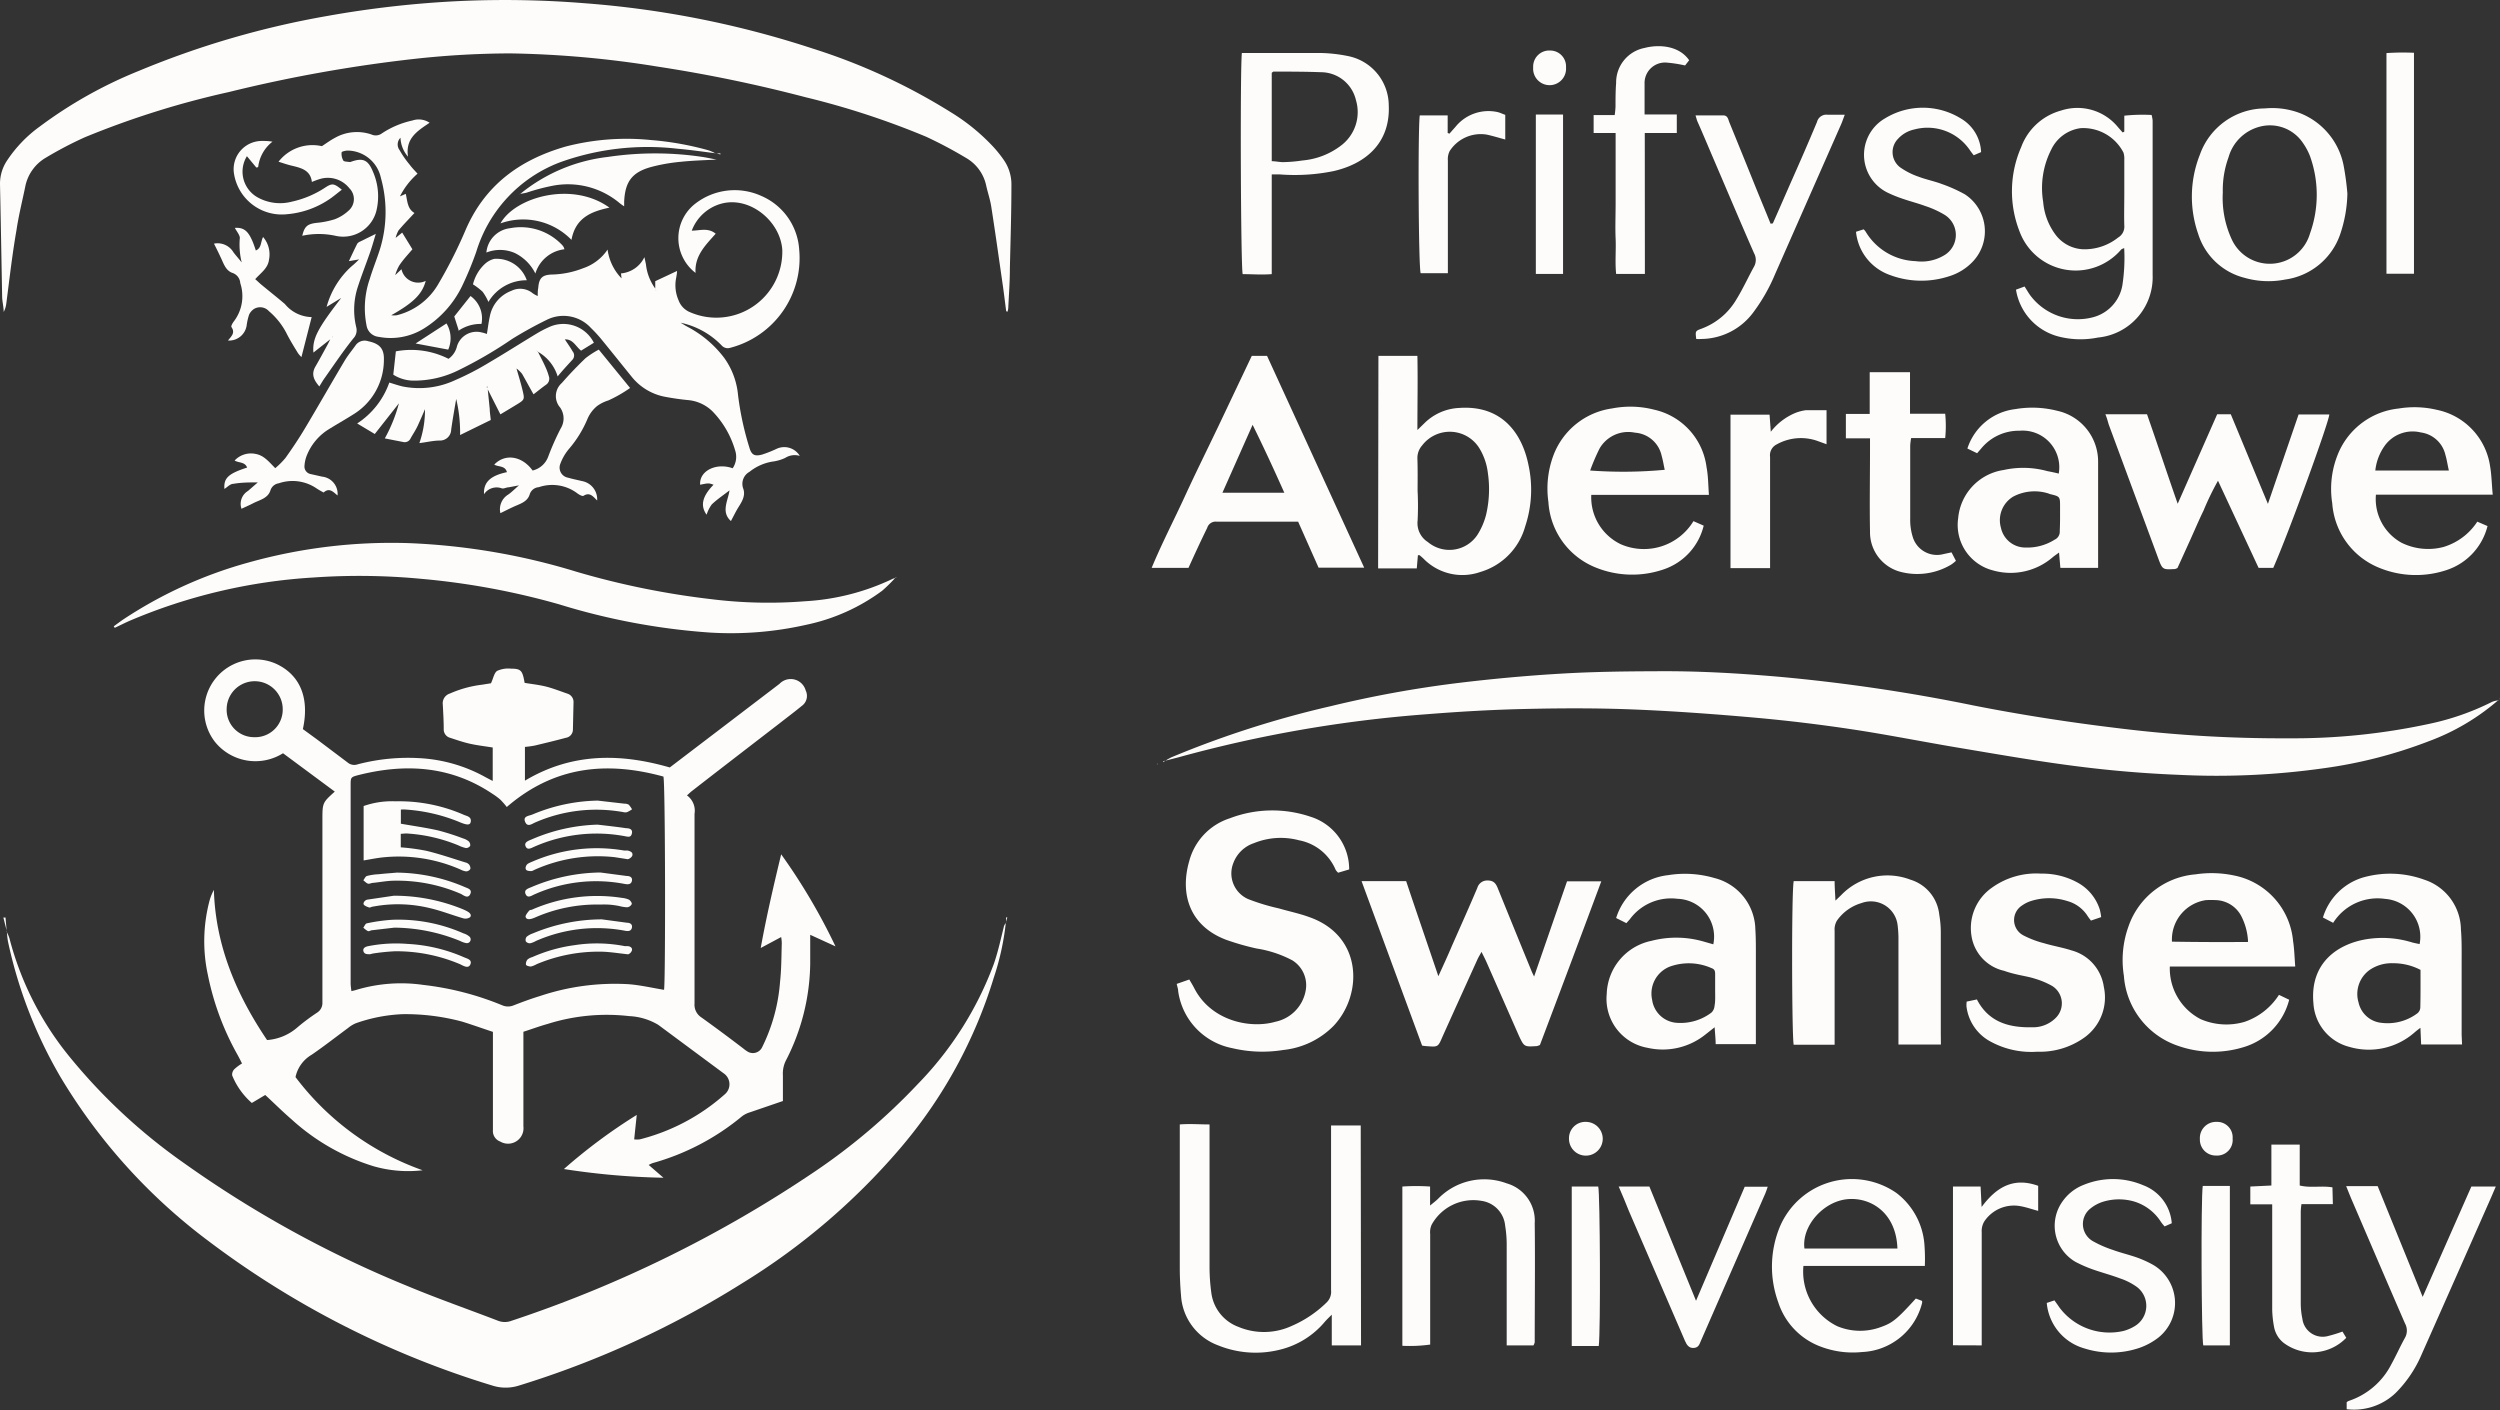 <svg xmlns="http://www.w3.org/2000/svg" viewBox="0 0 244.41 137.85"><rect x="0" y="0" width="244.41" height="137.85" fill="#333333" stroke="none"/><defs><style>.cls-1{fill:#fefcfb;}</style></defs><g id="Layer_2" data-name="Layer 2"><g id="Layer_1-2" data-name="Layer 1"><path class="cls-1" d="M63.42,113.89l1.44,1.25a71.27,71.27,0,0,1-9.73-.85A53.62,53.62,0,0,1,62.25,109L62,111.39a2.41,2.41,0,0,0,.55,0A19.82,19.82,0,0,0,70.84,107a1.29,1.29,0,0,0-.11-2.08l-6.38-4.73a6.06,6.06,0,0,0-2.83-.85,19.22,19.22,0,0,0-8,.77c-.76.21-1.51.49-2.35.76v9.25a1.51,1.51,0,0,1-2.27,1.48,1.09,1.09,0,0,1-.71-1.11c0-.79,0-1.59,0-2.38v-7.23c-1-.33-2-.69-3-1a21.35,21.35,0,0,0-5.84-.73,15.57,15.57,0,0,0-4.57.89,3.09,3.09,0,0,0-.75.46c-1.18.87-2.34,1.78-3.55,2.61a3.33,3.33,0,0,0-1.59,2.19,26.72,26.72,0,0,0,12.43,9.11,12.25,12.25,0,0,1-4.82-.4,21.12,21.12,0,0,1-8-4.58c-.87-.75-1.68-1.56-2.57-2.38l-1.31.78a7.12,7.12,0,0,1-1.92-2.69.75.75,0,0,1,.19-.59,4.28,4.28,0,0,1,.77-.58c-.15-.3-.29-.58-.44-.85a26.62,26.62,0,0,1-2.9-7.82A15.49,15.49,0,0,1,20.5,88a5,5,0,0,1,.41-1c.16,5.48,2.22,10.26,5.2,14.68a5.07,5.07,0,0,0,3-1.27A20.59,20.59,0,0,1,31,99a1.11,1.11,0,0,0,.52-1c0-.82,0-1.65,0-2.47V80.21c0-1.73,0-1.73,1.21-2.82l-5.06-3.75A5.08,5.08,0,0,1,21,72.51a5,5,0,0,1,6.07-7.58c2.29,1.1,3.2,3.33,2.54,6.35l1.37,1,3,2.26a1,1,0,0,0,1,.18A19.45,19.45,0,0,1,41,74.12,14.9,14.9,0,0,1,47.5,76l.67.35c0-1.16,0-2.19,0-3.27-.79-.13-1.52-.21-2.23-.37s-1.29-.37-1.94-.58a.85.85,0,0,1-.62-.86c0-.79-.05-1.58-.09-2.38a1,1,0,0,1,.7-1.09,11,11,0,0,1,3.13-.86L48,66.8c.23-.48.3-1,.6-1.21a2.61,2.61,0,0,1,1.35-.22c1,0,1.13.19,1.34,1.39.65.11,1.32.18,2,.34s1.45.46,2.17.71a.85.85,0,0,1,.61.87l-.06,2.65a.81.81,0,0,1-.69.8c-1,.27-2,.51-3,.75a8.58,8.58,0,0,1-1,.14v3.3c4.55-2.72,9.28-2.7,14.16-1.29l5.25-4,5.47-4.17a1.52,1.52,0,0,1,2.57.65,1.2,1.2,0,0,1-.38,1.5c-.73.6-1.48,1.16-2.22,1.74-2.84,2.19-5.69,4.38-8.52,6.58-.16.12-.3.27-.49.43a1.85,1.85,0,0,1,.74,1.8c0,6.18,0,12.36,0,18.54a1.48,1.48,0,0,0,.69,1.38c1.39,1,2.74,2,4.11,3.05a3,3,0,0,0,.36.26,1,1,0,0,0,1.45-.41A17.29,17.29,0,0,0,76.26,96c.14-1.26.13-2.53.17-3.79a4.12,4.12,0,0,0-.06-.6l-2,1.07c.56-3.08,1.24-6,2-9.16a58.76,58.76,0,0,1,5.31,9l-2.47-1.13c0,1,0,1.93,0,2.83a21.19,21.19,0,0,1-2.31,9.33,2.87,2.87,0,0,0-.36,1.59c0,.79,0,1.59,0,2.5l-3.21,1.1a2.52,2.52,0,0,0-.77.38,23.55,23.55,0,0,1-8.76,4.59A3.14,3.14,0,0,0,63.42,113.89Zm-13.88-35a7.83,7.83,0,0,0-.61-.7,6.31,6.31,0,0,0-.78-.58c-4.06-2.73-8.48-3-13.09-1.84-.77.2-.78.22-.78,1V96.2a6.54,6.54,0,0,0,.08.7c.21-.06.35-.08.49-.13a15.24,15.24,0,0,1,6.54-.48,28.7,28.7,0,0,1,7.73,2,1.42,1.42,0,0,0,1.09,0c.85-.33,1.71-.65,2.57-.91a23.06,23.06,0,0,1,8.68-1.16c1.16.09,2.3.36,3.46.55.15-.79.13-20.13-.06-20.85C59.35,74.41,54.21,74.87,49.54,78.9ZM24.83,72.07a2.69,2.69,0,0,0,2.81-2.67,2.74,2.74,0,1,0-5.48-.12A2.68,2.68,0,0,0,24.83,72.07Z"/><path class="cls-1" d="M.66,91.11a4,4,0,0,1,.26.61,30.37,30.37,0,0,0,6,11.74,55.51,55.51,0,0,0,11.1,10.27,107.88,107.88,0,0,0,21.82,12c2.92,1.22,5.91,2.26,8.87,3.4a1.82,1.82,0,0,0,1.28,0A120.8,120.8,0,0,0,79.8,114.44,59.68,59.68,0,0,0,89.71,106a33.49,33.49,0,0,0,7.45-11.76c.42-1.21.69-2.48,1-3.72a1.17,1.17,0,0,1,.17-.28l0,0a25.49,25.49,0,0,1-1.17,5.33A46.6,46.6,0,0,1,88,112.27a65.1,65.1,0,0,1-15.43,13.18,91.79,91.79,0,0,1-21.81,10,4.28,4.28,0,0,1-2.65,0,88.88,88.88,0,0,1-27.74-14.13,55.7,55.7,0,0,1-14.44-16A44.63,44.63,0,0,1,.77,92a8.27,8.27,0,0,1-.09-.87Z"/><path class="cls-1" d="M98.37,30.43c-.12-.89-.22-1.78-.35-2.66-.36-2.5-.71-5-1.1-7.5-.1-.69-.33-1.37-.49-2.05a4.1,4.1,0,0,0-2-2.79,42.41,42.41,0,0,0-3.88-2.06A78.5,78.5,0,0,0,78.77,9.51a140.46,140.46,0,0,0-14.49-3A98.93,98.93,0,0,0,49.9,5.22a87.37,87.37,0,0,0-9.15.51A140.76,140.76,0,0,0,22.37,9a85.75,85.75,0,0,0-14.1,4.43,37.44,37.44,0,0,0-3.81,2,4.21,4.21,0,0,0-2,2.86c-.29,1.4-.64,2.8-.85,4.22C1.2,24.85.93,27.25.62,29.64a2.42,2.42,0,0,1-.26.86c0-.5-.14-1-.15-1.49C.14,25.33.08,21.66,0,18a4.08,4.08,0,0,1,.7-2.32,12.84,12.84,0,0,1,3.16-3.29A43.15,43.15,0,0,1,13.6,6.92,86.63,86.63,0,0,1,32,1.56,100.24,100.24,0,0,1,45,.1,96.75,96.75,0,0,1,57.2.32,94.13,94.13,0,0,1,79.43,4.74,59,59,0,0,1,93,11a19.66,19.66,0,0,1,4.15,3.4,12,12,0,0,1,1,1.26,4.21,4.21,0,0,1,.73,2.49c0,2.7-.09,5.41-.15,8.11,0,1.29-.1,2.59-.16,3.88a1.94,1.94,0,0,1-.07.33Z"/><path class="cls-1" d="M113.72,74.51a7.14,7.14,0,0,1,.79-.47,96.78,96.78,0,0,1,15.58-5,109.41,109.41,0,0,1,12.3-2.25c3.44-.42,6.9-.74,10.36-.94s6.7-.22,10.05-.23c3.7,0,7.4.22,11.09.54a171.61,171.61,0,0,1,19,2.8c4.66.92,9.36,1.65,14.09,2.22a129.61,129.61,0,0,0,16.71,1,63.06,63.06,0,0,0,13.83-1.42,25.24,25.24,0,0,0,6.13-2.15,2.64,2.64,0,0,1,.57-.14l0,0a22,22,0,0,1-6.78,4,45.64,45.64,0,0,1-10.29,2.64,74.55,74.55,0,0,1-14.16.64c-3.25-.13-6.51-.4-9.74-.81-3.85-.48-7.67-1.15-11.49-1.79-3.62-.6-7.22-1.33-10.84-1.87q-4.67-.7-9.36-1.12c-3.95-.35-7.91-.64-11.87-.8-3.49-.14-7-.13-10.5-.05-3.25.07-6.51.26-9.76.52a126.4,126.4,0,0,0-24.26,4.22l-1.45.37Z"/><path class="cls-1" d="M64.06,28.23v-.74l2.13-1c0,.26-.07.57-.12.87a3.66,3.66,0,0,0,.27,2,2,2,0,0,0,1.14,1.17,6.45,6.45,0,0,0,9-6.11c-.2-2.86-3.28-5.32-6.06-4.48a4.3,4.3,0,0,0-2.79,2.61c.78,0,1.59-.32,2.34.3C69,23.94,67.89,25,68,26.68a4.27,4.27,0,0,1,0-6.79,6.29,6.29,0,0,1,6.44-.73,6.13,6.13,0,0,1,3.69,5.21A9.06,9.06,0,0,1,71.4,34a.8.8,0,0,1-.86-.24,7.84,7.84,0,0,0-4-2.21c.24.14.48.3.73.43A10.73,10.73,0,0,1,70.81,35a7.36,7.36,0,0,1,1.34,3.59,29.09,29.09,0,0,0,1.11,5.16c.21.72.5.89,1.25.69a11.81,11.81,0,0,0,1.39-.55,1.77,1.77,0,0,1,2.29.68,1.72,1.72,0,0,0-1.43.2,4.15,4.15,0,0,1-1.26.36,4.83,4.83,0,0,0-2.23,1,1.34,1.34,0,0,0-.6,1.66c.26.77-.25,1.41-.6,2-.21.37-.4.75-.61,1.15-1-.89-.28-2-.14-3-.6.47-1.22.88-1.74,1.38a3.56,3.56,0,0,0-.5,1c-.63-.88-.43-1.8.68-2.93-.48-.17-.48-.17-1.31,0-.11-1.34,1.55-2.19,3.18-1.61A2,2,0,0,0,71.86,44a9.08,9.08,0,0,0-2.19-3.77,3.9,3.9,0,0,0-2.34-1.11c-.76-.07-1.52-.18-2.27-.32a5.48,5.48,0,0,1-3.33-2c-.95-1.17-1.88-2.34-2.83-3.5a13.3,13.3,0,0,0-1.13-1.24,3.64,3.64,0,0,0-4.3-.8,38.42,38.42,0,0,0-3.39,1.87,41.62,41.62,0,0,1-5.41,3.14,9.74,9.74,0,0,1-4.35.94,3.75,3.75,0,0,1-1.87-.58l.25-2.28a8.07,8.07,0,0,1,5.15.73,2.08,2.08,0,0,0,.83-1.24,2,2,0,0,1,2.41-1.34,3.63,3.63,0,0,1,.51.15c.1-.59.16-1.14.28-1.68A3.34,3.34,0,0,1,50,28.43a1.93,1.93,0,0,1,2.08.24,2.69,2.69,0,0,0,.49.27c0-.3,0-.54.05-.77.07-1,.4-1.31,1.37-1.33a8.88,8.88,0,0,0,3-.61A4.69,4.69,0,0,0,59.4,24.4a5,5,0,0,0,1.49,2.94s0,.05,0,.07h0l-.11-.06-.07-.62A2.81,2.81,0,0,0,63,25.14l.15.7a4.91,4.91,0,0,0,.92,2.38l.07.21,0-.05Z"/><path class="cls-1" d="M87.55,56.47a15.68,15.68,0,0,1-1.3,1.28,19,19,0,0,1-7.42,3.33,33.33,33.33,0,0,1-9.45.76,65.1,65.1,0,0,1-14.69-2.75,72.55,72.55,0,0,0-13.49-2.5,64.32,64.32,0,0,0-10.57-.13,54.06,54.06,0,0,0-18,4.25c-.47.21-.94.45-1.41.67l-.1-.15c.31-.22.62-.46.93-.67A42.65,42.65,0,0,1,24.27,55,51.83,51.83,0,0,1,40,53.1a64.47,64.47,0,0,1,16.37,2.8,79.1,79.1,0,0,0,13.19,2.68,45.24,45.24,0,0,0,9.16.2,22.82,22.82,0,0,0,8.57-2.2,1.78,1.78,0,0,1,.33-.09Z"/><path class="cls-1" d="M131.9,85l-1.08.32a1.44,1.44,0,0,1-.24-.28A4.87,4.87,0,0,0,127,82.15a6.94,6.94,0,0,0-4.41.28,3.24,3.24,0,0,0-2,1.91,2.74,2.74,0,0,0,1.44,3.56,20.64,20.64,0,0,0,3,.91c1,.29,2.06.51,3,.86,5.22,1.85,5.22,7.59,2.34,10.63a8.07,8.07,0,0,1-4.91,2.35,12.76,12.76,0,0,1-5-.18,6.6,6.6,0,0,1-5.28-5.59c0-.2-.08-.4-.14-.69l1.23-.43c.18.3.34.57.48.84,1.65,3.23,5.5,4,7.94,3.29a3.79,3.79,0,0,0,2.95-3,2.86,2.86,0,0,0-1.29-3,11.1,11.1,0,0,0-3.5-1.16,24.49,24.49,0,0,1-3-.86c-3.58-1.37-4.5-4.5-3.59-7.67A6,6,0,0,1,120.23,80a11.63,11.63,0,0,1,7.87-.16A5.38,5.38,0,0,1,131.9,85Z"/><path class="cls-1" d="M133.11,86.14h4.36c1,3,2.07,6.1,3.15,9.3.49-1.08.92-2,1.34-3,.83-1.88,1.67-3.75,2.47-5.64a1,1,0,0,1,1-.72c.6,0,.81.29,1,.76q1.62,4,3.26,8c.06.16.14.32.29.63l3.22-9.31h3.35q-3,8.07-6,16a1.6,1.6,0,0,1-.29.11c-1.25.08-1.25.08-1.76-1L145.3,94c-.13-.29-.28-.57-.46-.94-.17.31-.31.53-.41.76-1.14,2.52-2.27,5-3.41,7.54-.43,1-.43,1-1.5.92a3.41,3.41,0,0,1-.49-.06Z"/><path class="cls-1" d="M70.07,15c-1.28-.16-2.56-.35-3.84-.46a25.24,25.24,0,0,0-11.46,1.32,13.57,13.57,0,0,0-8.21,8.76A32.55,32.55,0,0,1,45.16,28a10,10,0,0,1-3.74,4.13,6.16,6.16,0,0,1-4.41.8,1.33,1.33,0,0,1-1.18-1.14,8.67,8.67,0,0,1,.32-4.52c.3-1,.69-1.94,1-2.92a12.36,12.36,0,0,0,.09-6.95A3.37,3.37,0,0,0,34,14.72c-.2,0-.59.09-.6.17a1.3,1.3,0,0,0,.16.8c.08.13.4.11.61.15l.08,0c1.19-.44,1.72-.25,2.2.92a6,6,0,0,1,.34,3.88,3.35,3.35,0,0,1-4,2.41,7.69,7.69,0,0,0-3.24,0c.22-.92.5-1.15,1.38-1.26a8.42,8.42,0,0,0,1.81-.36,4.12,4.12,0,0,0,1.32-.82,1.49,1.49,0,0,0,.1-2.2,2.68,2.68,0,0,0-2.85-.92,7.09,7.09,0,0,0-.82.3c-.13-1.13-1-1.36-1.91-1.58-.46-.1-.9-.26-1.35-.4a4.2,4.2,0,0,1,4.24-1.52c.43-.28.83-.58,1.27-.81a4.36,4.36,0,0,1,3.58-.33,1,1,0,0,0,1-.1,8.75,8.75,0,0,1,3-1.27A1.92,1.92,0,0,1,42,12c-1.16.79-2.39,1.51-2.11,3.32a3,3,0,0,1-.74-1.92l.16-.36.07,0,0,0-.06.07-.17.36a.92.92,0,0,0-.09,1.2,9.63,9.63,0,0,0,1,1.44c.22.3.49.57.76.87A7.31,7.31,0,0,0,39.1,19.2l.57-.25c.16.7.16,1.48.85,1.87-.52.57-1.06,1.11-1.55,1.7a2.69,2.69,0,0,0-.3.78l-.09.09.07-.11.67-.54,1,1.63c-.42.5-.9,1-1.29,1.59a4.26,4.26,0,0,0-.41,1l-.05,0,0,0,.68-.64a1.67,1.67,0,0,0,2.37,1.14c-.34,1.29-1.19,2.13-3.37,3.36a2.25,2.25,0,0,0,.54,0,6.46,6.46,0,0,0,4-2.95,45.42,45.42,0,0,0,2.67-5.25c1.88-4.48,5.33-7,9.87-8.3a23.67,23.67,0,0,1,8.3-.63,29.69,29.69,0,0,1,5.62,1,3.64,3.64,0,0,1,.7.31Z"/><path class="cls-1" d="M134.76,34.79h3.81c.05,2.37,0,4.73,0,7.25l.66-.64a5.17,5.17,0,0,1,3.46-1.52c4.2-.28,6.13,2.55,6.74,5.58a11.33,11.33,0,0,1-.32,6,6.44,6.44,0,0,1-4.39,4.46,5.31,5.31,0,0,1-5.54-1.29c-.12-.12-.26-.23-.39-.35l-.17,0-.11,1.29h-3.78ZM138.59,48a28.23,28.23,0,0,1,0,2.91,2.18,2.18,0,0,0,1,2.08,3.28,3.28,0,0,0,4.86-.72,6.81,6.81,0,0,0,.83-1.92,10.94,10.94,0,0,0,.18-4.11,6,6,0,0,0-.82-2.4,3.4,3.4,0,0,0-5.6-.3,1.86,1.86,0,0,0-.47,1.28C138.61,45.92,138.59,47,138.59,48Z"/><path class="cls-1" d="M116.19,55.52h-3.6c1-2.41,2.18-4.67,3.25-7S118,44,119.09,41.72l3.29-6.93h1.49l9.5,20.71h-4.46l-2-4.5c-.21,0-.38,0-.55,0-2.47,0-4.94,0-7.42,0a.86.86,0,0,0-.92.61C117.4,52.87,116.8,54.17,116.19,55.52Zm9.37-7.35c-1-2.24-2-4.41-3.1-6.64l-2.95,6.64Z"/><path class="cls-1" d="M224.39,94.49H212.13a5.58,5.58,0,0,0,3,5.14,6.33,6.33,0,0,0,4.31.27,6.46,6.46,0,0,0,3.36-2.64l1,.48a6.51,6.51,0,0,1-4.35,4.6,10.25,10.25,0,0,1-6.5-.09,7.81,7.81,0,0,1-5.31-6.85,9.7,9.7,0,0,1,.46-4.86,7.6,7.6,0,0,1,6.54-5.06,10.63,10.63,0,0,1,3.77.11A7.19,7.19,0,0,1,224.18,92C224.3,92.75,224.32,93.56,224.39,94.49Zm-4.61-2.4a6.06,6.06,0,0,0-.6-2.4A2.91,2.91,0,0,0,216.66,88a9.19,9.19,0,0,0-1,0,3.89,3.89,0,0,0-3.32,4.06C214.76,92.1,217.24,92.11,219.78,92.09Z"/><path class="cls-1" d="M205.83,40.5h4.07c1,2.85,1.94,5.72,3,8.75l3.86-8.75h1.33c1.19,2.86,2.38,5.75,3.63,8.76l3-8.74h3c0,.66-4,11.68-5.48,15h-1.43L216.84,47a26.51,26.51,0,0,0-1.41,2.91c-.45.92-.85,1.87-1.27,2.8l-1.28,2.82a1.36,1.36,0,0,1-.24.1c-1.23.07-1.23.07-1.67-1.12l-4.81-13C206.06,41.18,206,40.91,205.83,40.5Z"/><path class="cls-1" d="M240.7,102.11h-4l-.07-1.63c-.25.19-.42.32-.58.46a6.77,6.77,0,0,1-6.36,1.41,4.68,4.68,0,0,1-3.52-4.26c-.37-4,2.43-5.82,5.19-6.27a9.82,9.82,0,0,1,4.44.31c.24.07.5.11.75.17a3.71,3.71,0,0,0-3.37-4.42,5.13,5.13,0,0,0-5.08,2.34l-1-.52a5.86,5.86,0,0,1,3.84-3.89A9.73,9.73,0,0,1,237,86a5.19,5.19,0,0,1,3.59,4.86c.09,1.08.07,2.17.07,3.26q0,3.53,0,7.05Zm-4.06-7.29a5.73,5.73,0,0,0-2.73-.65,3.78,3.78,0,0,0-2.25.66A2.89,2.89,0,0,0,230.58,98a2.55,2.55,0,0,0,2.27,2,4.84,4.84,0,0,0,3.49-.94.77.77,0,0,0,.28-.58C236.65,97.26,236.64,96.06,236.64,94.82Z"/><path class="cls-1" d="M167.5,92.32A3.7,3.7,0,0,0,164,87.87a5,5,0,0,0-4.66,2l-.34.38-1-.5a6,6,0,0,1,5.07-4.19,10.27,10.27,0,0,1,4.54.28,5.28,5.28,0,0,1,4,5c.06.94.05,1.89.05,2.83q0,3.7,0,7.41v1h-3.93c0-.5-.06-1-.1-1.65l-.89.7a6.66,6.66,0,0,1-5.66,1.31,4.86,4.86,0,0,1-4-5.26,5.47,5.47,0,0,1,4.37-5.2,9.65,9.65,0,0,1,5.14.08Zm.18,4.56c0-.53,0-1.06,0-1.58,0-.29,0-.53-.35-.65a5.47,5.47,0,0,0-4.11-.14,2.83,2.83,0,0,0-1.7,3.24A2.61,2.61,0,0,0,164,100a5,5,0,0,0,3.31-1,1,1,0,0,0,.31-.66C167.71,97.88,167.68,97.38,167.68,96.88Z"/><path class="cls-1" d="M133.06,131.53H130.2v-3c-.33.32-.5.49-.66.67a8.26,8.26,0,0,1-4.41,2.75,9.75,9.75,0,0,1-6.06-.43,5.55,5.55,0,0,1-3.61-4.9q-.12-1.36-.12-2.73,0-6.45,0-12.89v-1.07c1-.08,1.89,0,2.91,0,0,.36,0,.68,0,1q0,6.52,0,13.06a18.75,18.75,0,0,0,.17,2.37,4.11,4.11,0,0,0,2.65,3.36,6.48,6.48,0,0,0,5.23-.1,11.21,11.21,0,0,0,3.41-2.3,1.45,1.45,0,0,0,.42-1.19q0-7.55,0-15.1v-1h2.9Z"/><path class="cls-1" d="M189.75,102.12H185.6c0-.32,0-.64,0-1,0-3.17,0-6.35,0-9.52a10.92,10.92,0,0,0-.08-1.14,2.63,2.63,0,0,0-3.54-2.17A4.44,4.44,0,0,0,179.59,90a1.69,1.69,0,0,0-.23,1q0,5.07,0,10.14v1h-4c-.18-.61-.23-14.85,0-16h4c0,.6.05,1.2.08,1.91l.56-.54A6.28,6.28,0,0,1,186.77,86a4,4,0,0,1,2.82,3.42,10.17,10.17,0,0,1,.15,1.75q0,4.93,0,9.88Z"/><path class="cls-1" d="M207.68,12.87V11.31a17.08,17.08,0,0,1,2.67-.07,3.31,3.31,0,0,1,.1.54c0,5,0,10.06,0,15.09A5.92,5.92,0,0,1,205.1,33a8.61,8.61,0,0,1-3.68-.06,5.65,5.65,0,0,1-4.33-4.62l.84-.31c.25.38.43.72.66,1A5.81,5.81,0,0,0,204.68,31a3.92,3.92,0,0,0,2.81-3.1,17.57,17.57,0,0,0,.18-3.64,1,1,0,0,0-.29.13,5.85,5.85,0,0,1-9.94-1.76,10.77,10.77,0,0,1,.16-8.25,5.77,5.77,0,0,1,3.89-3.57,5.12,5.12,0,0,1,5.58,1.63l.45.51Zm0,6c0-1.09,0-2.17,0-3.26a2,2,0,0,0-.08-.69,4.42,4.42,0,0,0-4.19-2.39,3.72,3.72,0,0,0-2.87,2.09,8.28,8.28,0,0,0-.79,5.13A6.18,6.18,0,0,0,201,23a3.56,3.56,0,0,0,2.65,1.37,5.27,5.27,0,0,0,3.43-1.15,1.23,1.23,0,0,0,.6-1.17C207.65,21,207.68,20,207.68,18.9Z"/><path class="cls-1" d="M243.7,48.36H232.28a4.88,4.88,0,0,0,2.5,4.7,5.88,5.88,0,0,0,4.12.41A6,6,0,0,0,242.19,51l1,.43a6.08,6.08,0,0,1-3.94,4.28,9.46,9.46,0,0,1-6.65-.2,7.36,7.36,0,0,1-4.59-6.3,9,9,0,0,1,.71-5.17,7.22,7.22,0,0,1,5.77-4.1,9.52,9.52,0,0,1,3.76.13,6.6,6.6,0,0,1,5.2,5.57C243.59,46.46,243.6,47.34,243.7,48.36ZM239.41,46c-.13-.57-.2-1.07-.34-1.54a2.85,2.85,0,0,0-2.39-2.18,3.36,3.36,0,0,0-3.57,1.34,5.09,5.09,0,0,0-.89,2.38Z"/><path class="cls-1" d="M167.07,48.38h-11.5a5.08,5.08,0,0,0,2.89,4.83,5.67,5.67,0,0,0,7.1-2.26l1,.44a6,6,0,0,1-3.93,4.28,9.47,9.47,0,0,1-6.73-.23,7.37,7.37,0,0,1-4.52-6.35,9.29,9.29,0,0,1,.47-4.52,7.19,7.19,0,0,1,5.76-4.64,9.31,9.31,0,0,1,4.1.12,6.61,6.61,0,0,1,5.13,5.63C167,46.51,167,47.37,167.07,48.38ZM155.46,46a44,44,0,0,0,7.29-.07c-.1-.46-.17-.92-.3-1.37a2.87,2.87,0,0,0-2.61-2.26,3.23,3.23,0,0,0-3.46,1.55A19.57,19.57,0,0,0,155.46,46Z"/><path class="cls-1" d="M201.27,46.3a3.58,3.58,0,0,0-3.82-4.19,4.76,4.76,0,0,0-3.72,1.69l-.44.51-.95-.46A5.61,5.61,0,0,1,197,40a9.87,9.87,0,0,1,4.12.16,5.08,5.08,0,0,1,4,5c0,1.08,0,2.17,0,3.26v7.1h-3.69l-.13-1.5c-.26.19-.44.31-.61.45a6.3,6.3,0,0,1-5.87,1.29,4.59,4.59,0,0,1-3.38-5.11,5.23,5.23,0,0,1,4.44-4.7,8.86,8.86,0,0,1,4.28.11C200.53,46.13,200.87,46.2,201.27,46.3Zm.13,4.3c0-.36,0-.71,0-1.06,0-1,0-1-1-1.24a1.84,1.84,0,0,0-.25-.09,4.49,4.49,0,0,0-3.33.34,2.69,2.69,0,0,0-1.2,3.05,2.44,2.44,0,0,0,2.41,1.93,5,5,0,0,0,2.84-.77.85.85,0,0,0,.5-.84C201.39,51.48,201.4,51,201.4,50.6Z"/><path class="cls-1" d="M192.27,97.92l1-.21c1.15,2.23,3.15,2.77,5.41,2.72a3.11,3.11,0,0,0,2.25-.87,2,2,0,0,0-.32-3.18,8.24,8.24,0,0,0-1.7-.71c-.5-.16-1-.24-1.54-.36s-1-.24-1.44-.4a4.14,4.14,0,0,1-3.2-3.48,4.81,4.81,0,0,1,2-4.64,7.41,7.41,0,0,1,4.82-1.38,7.12,7.12,0,0,1,3.48.83,4.59,4.59,0,0,1,2.26,2.7,6.24,6.24,0,0,1,.13.72l-1,.34c-.11-.15-.22-.28-.31-.42a3.42,3.42,0,0,0-2-1.49,5.85,5.85,0,0,0-3.56,0,3.15,3.15,0,0,0-.86.43,1.69,1.69,0,0,0,.13,2.93,9.49,9.49,0,0,0,2,.76c.9.27,1.83.42,2.72.71a4.32,4.32,0,0,1,3.14,3.57,4.82,4.82,0,0,1-1.87,4.92,7.47,7.47,0,0,1-4.64,1.41,8.32,8.32,0,0,1-4.58-1,4.5,4.5,0,0,1-2.34-3.44A3.19,3.19,0,0,1,192.27,97.92Z"/><path class="cls-1" d="M121.41,5.18l.83,0c2.27,0,4.53,0,6.8,0a14.7,14.7,0,0,1,2.88.33,4.94,4.94,0,0,1,3.85,4.77c.17,3.64-2.19,5.72-5.41,6.45a19,19,0,0,1-5.26.32c-.23,0-.46,0-.77,0v9.75c-1,.08-1.92,0-2.84,0C121.3,26.16,121.23,6.78,121.41,5.18Zm2.92,10.58c.4,0,.78.1,1.15.09a14,14,0,0,0,1.84-.16,7.24,7.24,0,0,0,3.81-1.48,4.09,4.09,0,0,0,1.43-4.43,3.52,3.52,0,0,0-3.41-2.72C127.6,7,126,7,124.48,7c0,0-.09.07-.15.12Z"/><path class="cls-1" d="M188.18,123.76H176.31a5.94,5.94,0,0,0,3.32,5.9,5.81,5.81,0,0,0,4.3.06c1.1-.39,1.56-.78,3.37-2.77l.61.23a.73.73,0,0,1,0,.21,6.33,6.33,0,0,1-5.87,4.79,8.83,8.83,0,0,1-4.07-.54,6.87,6.87,0,0,1-4.12-4.32,10.2,10.2,0,0,1,.2-7.49,7.65,7.65,0,0,1,11.34-3.21,7,7,0,0,1,2.74,4.94A17.79,17.79,0,0,1,188.18,123.76Zm-2.68-1.7c-.12-3.53-2.63-5-4.81-4.83-2.41.18-4.57,2.63-4.28,4.83Z"/><path class="cls-1" d="M229.49,18.92a13.13,13.13,0,0,1-.71,4,6.64,6.64,0,0,1-5.38,4.41,8.43,8.43,0,0,1-3.93-.16,6.38,6.38,0,0,1-4.56-4.28,11.11,11.11,0,0,1,.16-7.77,6.78,6.78,0,0,1,6.35-4.52,7.64,7.64,0,0,1,3.38.44,6.92,6.92,0,0,1,4.33,5.19A26.94,26.94,0,0,1,229.49,18.92Zm-12.18-.1a9.65,9.65,0,0,0,.86,4.55,4.09,4.09,0,0,0,7.66-.53,11.18,11.18,0,0,0,0-7.59,6.16,6.16,0,0,0-.71-1.31,3.88,3.88,0,0,0-4.18-1.56,4.29,4.29,0,0,0-3.07,3A9.38,9.38,0,0,0,217.31,18.82Z"/><path class="cls-1" d="M149.92,131.53H147.3c0-.32,0-.63,0-.94,0-2.94,0-5.89,0-8.83a11.41,11.41,0,0,0-.15-1.93,2.7,2.7,0,0,0-2.32-2.43,4.65,4.65,0,0,0-4.86,2.32,1.8,1.8,0,0,0-.15.93c0,3.27,0,6.54,0,9.8v1a14.54,14.54,0,0,1-2.72.12V116a20.18,20.18,0,0,1,2.71,0v1.86c.32-.27.58-.46.8-.68a6.29,6.29,0,0,1,6.69-1.49,3.79,3.79,0,0,1,2.74,3.9c.05,3.88,0,7.76,0,11.65A1.52,1.52,0,0,1,149.92,131.53Z"/><path class="cls-1" d="M47.67,37.93,47.88,40c0,.31.06.63.1,1.06l-3,1.47A14.22,14.22,0,0,0,44.6,39c-.17,1-.35,2-.49,3A1.09,1.09,0,0,1,43,43.07c-.63,0-1.26.16-2,.25A9.86,9.86,0,0,0,41.55,40c-.22.52-.43,1-.68,1.55s-.49.87-.73,1.31a.63.63,0,0,1-.73.35l-1.79-.35A14.92,14.92,0,0,0,39,39.43l-2.36,3L34.92,41.4a7.9,7.9,0,0,0,3.14-4c.46.14.87.28,1.29.38a8.31,8.31,0,0,0,5.16-.62,26.8,26.8,0,0,0,3.28-1.7c1.57-.92,3.1-1.9,4.66-2.84A10.82,10.82,0,0,1,53.63,32a3.34,3.34,0,0,1,4.43,1.51l-1.25.77c-.52-.4-.79-1.14-1.59-1.1l0,0c.26.39.53.77.76,1.17a.62.62,0,0,1,0,.8c-.49.54-1,1.08-1.46,1.65a4.18,4.18,0,0,0-1.9-2.39l-.19-.16v0l0,0,.18.18c.26.52.52,1,.76,1.55a6,6,0,0,1,.29.81.71.71,0,0,1-.3.84c-.39.28-.77.59-1.2.92-.4-.7-.74-1.34-1.12-2a3,3,0,0,0-.58-.55l-.09-.22.11.2c.22.76.45,1.5.63,2.27s.16.84-.53,1.26-1.14.69-1.66,1L47.65,38l0-.23-.08.07Z"/><path class="cls-1" d="M190.79,54l.43.83a4,4,0,0,1-.47.37,6.46,6.46,0,0,1-4.93.71,4,4,0,0,1-3-3.94c-.05-2.68,0-5.36,0-8V42.85h-2.36V40.47h2.33V36.39l2,0h1.94v4.06h3.44a11.84,11.84,0,0,1,0,2.38h-3.33a5.76,5.76,0,0,0-.09.73c0,2.39,0,4.77,0,7.15A5.56,5.56,0,0,0,187,52.5a2.47,2.47,0,0,0,3,1.67Z"/><path class="cls-1" d="M229.42,137.77v-.68a.69.69,0,0,1,.2-.13,7.22,7.22,0,0,0,4.17-3.59c.47-.85.86-1.74,1.33-2.58a1.44,1.44,0,0,0,0-1.41c-1.74-4-3.45-8-5.17-12-.19-.44-.37-.9-.58-1.42h3.08c1.43,3.53,2.88,7.08,4.4,10.83L241.61,116H244c-.25.58-.46,1.08-.69,1.59q-3.27,7.41-6.56,14.82a11.9,11.9,0,0,1-2.55,3.78A5.9,5.9,0,0,1,229.42,137.77Z"/><path class="cls-1" d="M173.32,21.84c.56-1.26,1.11-2.52,1.66-3.78.89-2,1.8-4.08,2.66-6.14a.94.94,0,0,1,1.05-.7c.52,0,1,0,1.66,0-.14.37-.23.64-.34.9L173.54,26.8a17.53,17.53,0,0,1-2.13,3.74,6.4,6.4,0,0,1-5.08,2.6,4,4,0,0,1-.5,0c-.09-.76-.1-.78.5-1a6.61,6.61,0,0,0,3.44-2.89c.62-1,1.13-2.13,1.71-3.18a1.35,1.35,0,0,0,0-1.32c-1.36-3.1-2.67-6.21-4-9.31-.51-1.19-1-2.37-1.53-3.56-.07-.16-.1-.32-.19-.6h2.7c.45,0,.49.37.6.66q1.35,3.3,2.68,6.61c.45,1.1.91,2.21,1.36,3.32Z"/><path class="cls-1" d="M200.1,127.38l.75-.25c.17.24.34.47.5.71a6.11,6.11,0,0,0,6.25,2.28,4.21,4.21,0,0,0,1.13-.49,2.31,2.31,0,0,0,.17-3.82,6.17,6.17,0,0,0-1.64-.83c-.88-.33-1.79-.57-2.67-.88a12.72,12.72,0,0,1-1.69-.74,4.08,4.08,0,0,1-1.27-5.89,4.53,4.53,0,0,1,2.12-1.65,7.54,7.54,0,0,1,5.77.05,4.31,4.31,0,0,1,2.8,3.72l-.7.31a5.14,5.14,0,0,1-.35-.43,4.73,4.73,0,0,0-2.61-2,5.32,5.32,0,0,0-3,0,3.66,3.66,0,0,0-1.24.64,1.93,1.93,0,0,0,.15,3.21,10.93,10.93,0,0,0,2,.88c.77.28,1.58.47,2.35.74a10.49,10.49,0,0,1,1.6.73,4.32,4.32,0,0,1,.49,7.1,6.51,6.51,0,0,1-1.84,1,8.61,8.61,0,0,1-5.38.06A5.08,5.08,0,0,1,200.1,127.38Z"/><path class="cls-1" d="M181.45,22.66l.75-.24a1.62,1.62,0,0,1,.19.22,5.92,5.92,0,0,0,4.88,2.89A4.28,4.28,0,0,0,190,25a2.31,2.31,0,0,0,.11-4,9.26,9.26,0,0,0-1.92-.87c-.71-.26-1.46-.45-2.18-.7a13.11,13.11,0,0,1-1.46-.59,4.12,4.12,0,0,1-.26-7.27,7.09,7.09,0,0,1,7.39,0,4,4,0,0,1,2,3.3l-.72.31c-.15-.19-.28-.35-.39-.52a5,5,0,0,0-5.43-2,3,3,0,0,0-1.58.91,1.86,1.86,0,0,0,.22,2.8,7.25,7.25,0,0,0,1.8.91c.74.28,1.52.43,2.26.71a14.55,14.55,0,0,1,2.24,1,4.31,4.31,0,0,1,.85,6.52A5.33,5.33,0,0,1,190.58,27a8.74,8.74,0,0,1-5.8-.11A5,5,0,0,1,181.45,22.66Z"/><path class="cls-1" d="M160.81,26.78H158c-.12-1.17,0-2.31-.05-3.44s0-2.29,0-3.44V13h-2.15V11.25h2.06a7.92,7.92,0,0,0,.08-.85c0-.76,0-1.53.06-2.29a3.43,3.43,0,0,1,2.77-3.42c1.37-.36,3.36-.26,4.37,1.2l-.4.51a13,13,0,0,0-1.8-.28,2,2,0,0,0-2.16,2.07c0,1,0,1.93,0,3h3.15V13h-3.13Z"/><path class="cls-1" d="M173.12,42.21a5.92,5.92,0,0,1,2.45-1.86,4.52,4.52,0,0,1,1-.25c.65,0,1.29,0,2,0v3.33l-.8-.29a4.86,4.86,0,0,0-4.08.31,1.18,1.18,0,0,0-.64,1.22c0,2.94,0,5.88,0,8.81v2.06c-1.32,0-2.56,0-3.87,0v-15H173Z"/><path class="cls-1" d="M158.25,116h3l4.56,11.17c1.62-3.8,3.18-7.46,4.76-11.15h2.25c-.09.26-.15.45-.23.64q-3.15,7.22-6.31,14.44c-.14.32-.21.64-.68.68s-.7-.29-.87-.69c-1.82-4.23-3.66-8.46-5.48-12.69C158.94,117.61,158.61,116.83,158.25,116Z"/><path class="cls-1" d="M228.07,117.72H225a6.7,6.7,0,0,0-.07.72c0,3,0,6,0,9a7.47,7.47,0,0,0,.16,1.49,2,2,0,0,0,2.53,1.68,13.54,13.54,0,0,0,1.39-.43l.37.61a4.64,4.64,0,0,1-6.06.54,2.57,2.57,0,0,1-1-1.61,10.4,10.4,0,0,1-.18-1.66c0-3.09,0-6.18,0-9.27v-1.05H220V116l2.06-.1v-4h2.77v4c1.08.26,2.11,0,3.2.18Z"/><path class="cls-1" d="M25.25,47.16c-.81,0-1.63,0-2.43.14-.32,0-.6.33-.88.5-.08-1.06.37-1.49,2.22-2.09-.22-.58-.84-.44-1.22-.69A2.19,2.19,0,0,1,25,44.38c.82.15,1.29.77,1.91,1.39a8,8,0,0,0,1-1c.66-.93,1.3-1.88,1.89-2.87,1.31-2.19,2.57-4.41,3.88-6.61.31-.53.71-1,1.07-1.51A1.08,1.08,0,0,1,36,33.36c1.13.24,1.58.74,1.53,1.88a6.24,6.24,0,0,1-3,5.28c-.82.52-1.68,1-2.49,1.51A5.35,5.35,0,0,0,30,44.51a3.28,3.28,0,0,0-.23,1,.75.75,0,0,0,.62.84l1.11.25A1.69,1.69,0,0,1,33,48.44c-.41-.33-.79-.81-1.36-.29a7.76,7.76,0,0,1-.69-.4,4.16,4.16,0,0,0-3.7-.5,1,1,0,0,0-.81.69c-.24.76-1,.92-1.63,1.23-.4.21-.82.39-1.2.57A1.47,1.47,0,0,1,24.24,48l1-.87v0Z"/><path class="cls-1" d="M236,5.16v21.6h-2.69V5.19A24.2,24.2,0,0,1,236,5.16Z"/><path class="cls-1" d="M58.38,48.93c-.42-.41-.72-.84-1.33-.46-.13.08-.49-.14-.69-.3a4.08,4.08,0,0,0-3.69-.54,1,1,0,0,0-.89.72c-.24.75-1,.92-1.63,1.22-.41.19-.82.4-1.23.6a1.68,1.68,0,0,1,.75-1.81c.33-.22.61-.52,1.07-.91l-1,.19c-.24,0-.5.17-.69.1a1.47,1.47,0,0,0-1.73.58c-.07-1.16.62-1.82,2.24-2.16-.18-.67-.85-.49-1.24-.74,1.05-1.1,2.71-.86,3.75.58a2.15,2.15,0,0,0,1.53-1.37,25.48,25.48,0,0,1,1.21-2.73,1.86,1.86,0,0,0-.05-2.06,1.7,1.7,0,0,1,.16-2.39c.73-.84,1.51-1.65,2.31-2.42a8.41,8.41,0,0,1,1.31-.85l3.06,3.75a13,13,0,0,1-2.13,1.22,3.66,3.66,0,0,0-1.1.55,3.3,3.3,0,0,0-.93,1.24,11,11,0,0,1-1.86,3,4.94,4.94,0,0,0-.81,1.43,1,1,0,0,0,.76,1.33c.45.13.91.22,1.36.33A1.81,1.81,0,0,1,58.38,48.93Z"/><path class="cls-1" d="M138.8,11.28h2.73V13l.17.07.61-.69a4.14,4.14,0,0,1,4.11-1.42c.25.06.48.18.74.27v2.41c-.63-.17-1.21-.35-1.81-.48a3.61,3.61,0,0,0-3.63,1.62,1.78,1.78,0,0,0-.17.93c0,3.35,0,6.69,0,10v1h-2.66C138.68,26.15,138.61,12.9,138.8,11.28Z"/><path class="cls-1" d="M190.93,131.52V116h2.7l.1,2c1.48-2,3.17-2.92,5.53-2.07v2.45c-.61-.16-1.19-.37-1.79-.47A3.48,3.48,0,0,0,194,119.4a1.82,1.82,0,0,0-.26,1.07c0,3.35,0,6.7,0,10.06v1Z"/><path class="cls-1" d="M152.81,26.78h-2.66V11.2h2.66Z"/><path class="cls-1" d="M218,131.53H215.4c-.18-.62-.24-14.3-.05-15.59H218Z"/><path class="cls-1" d="M153.66,116h2.59c.18.61.24,14.29.05,15.59h-2.64Z"/><path class="cls-1" d="M30.47,31l-1,3.91a2.57,2.57,0,0,1-.34-.39c-.37-.6-.74-1.2-1.06-1.82a7.08,7.08,0,0,0-1.78-2.28,1.16,1.16,0,0,0-1.45-.22,1.35,1.35,0,0,0-.49.57,5.71,5.71,0,0,0-.23,1,1.73,1.73,0,0,1-1.83,1.52c.3-.39.74-.73.34-1.31-.07-.1.13-.44.27-.61a4.06,4.06,0,0,0,.59-3.69,1.12,1.12,0,0,0-.77-1c-.7-.25-.88-1-1.17-1.57-.2-.44-.42-.87-.63-1.29a1.8,1.8,0,0,1,1.9.84c.22.3.47.56.81,1a7.28,7.28,0,0,1-.19-2.32c.07-.3-.31-.72-.48-1.06,1-.07,1.47.39,2.05,2.21.57-.24.46-.83.71-1.32a2.6,2.6,0,0,1,.58,2.21c-.1.84-.77,1.27-1.35,1.91.24.21.44.41.65.58.75.62,1.51,1.22,2.25,1.85A3.48,3.48,0,0,0,30.47,31Z"/><path class="cls-1" d="M50.81,19a16.52,16.52,0,0,1,8.63-3.66,31.31,31.31,0,0,1,9.22,0c.41.06.8.15,1.4.26-1.31.07-2.42.1-3.53.22a17.36,17.36,0,0,0-2.85.5c-1.89.51-2.58,1.45-2.66,3.42,0,.12,0,.24,0,.43a4.86,4.86,0,0,1-.45-.32,7.87,7.87,0,0,0-6.69-1.66,19.91,19.91,0,0,0-2.38.64c-.22.06-.45.09-.67.13Z"/><path class="cls-1" d="M32.29,33.17l-1.65,1.3c-.11-1.35.38-2.31,2.72-5.34L31.93,30a8.3,8.3,0,0,1,2.48-4c.25-.19.46-.42.7-.64l0,0,0,0-1,.17c.28-.59.54-1.16.82-1.71a.62.62,0,0,1,.27-.2l1.54-.76c-.17.56-.33,1.14-.52,1.7-.42,1.22-.9,2.42-1.29,3.65A7.23,7.23,0,0,0,34.83,32a1.15,1.15,0,0,1-.29,1.09c-1,1.25-1.87,2.55-2.78,3.84-.19.26-.34.53-.54.85-.55-.63-.81-1.21-.38-1.95s.77-1.38,1.15-2.07c.11-.2.2-.4.31-.61l.15-.19h.08s0,0,0-.06l-.08.09Z"/><path class="cls-1" d="M48.93,21.84c1.41-2.56,7-4.18,10.65-1.54-1.79.38-3.32,1-3.71,3.15A6.59,6.59,0,0,0,48.93,21.84Z"/><path class="cls-1" d="M25.06,16.38l-.92-1.11a2.88,2.88,0,0,0,1,4,4.52,4.52,0,0,0,3.41.44,9.67,9.67,0,0,0,3.3-1.41c.63-.4.82-.37,1.57.25-.46.34-.87.71-1.33,1a8.65,8.65,0,0,1-4,1.39A4.73,4.73,0,0,1,22.88,17a2.76,2.76,0,0,1,2.76-3.22c.28,0,.57,0,1,.07a3.67,3.67,0,0,0-1.4,2.49Z"/><path class="cls-1" d="M47.55,24.69a2.63,2.63,0,0,1,2.32-2.38A5.56,5.56,0,0,1,55,24l.1.14a1.39,1.39,0,0,1,.08.23,3.37,3.37,0,0,0-2.84,2.37,4.39,4.39,0,0,0-2-2A3.62,3.62,0,0,0,47.55,24.69Z"/><path class="cls-1" d="M46.24,27.8a4,4,0,0,1,1.17-2,2.1,2.1,0,0,1,.9-.49A3.12,3.12,0,0,1,51.5,27.4a4.32,4.32,0,0,0-3.75,2.12,5,5,0,0,0-.57-1A6.43,6.43,0,0,0,46.24,27.8Z"/><path class="cls-1" d="M218.27,111.31a1.52,1.52,0,0,1-1.62,1.66,1.55,1.55,0,0,1-1.58-1.62,1.58,1.58,0,0,1,1.64-1.67A1.51,1.51,0,0,1,218.27,111.31Z"/><path class="cls-1" d="M153.39,111.32a1.6,1.6,0,0,1,1.68-1.64,1.65,1.65,0,1,1-1.68,1.64Z"/><path class="cls-1" d="M153.1,6.59a1.61,1.61,0,1,1-3.21,0,1.57,1.57,0,0,1,1.65-1.65A1.55,1.55,0,0,1,153.1,6.59Z"/><path class="cls-1" d="M44.85,32.31l-.44-1.37,1.59-2a2.69,2.69,0,0,1,1.07,2.73,3.81,3.81,0,0,0-2.24.66Z"/><path class="cls-1" d="M43.65,31.62a2.8,2.8,0,0,1,.17,2.56l-3.19-.6Z"/><path class="cls-1" d="M.68,91.1.33,89.7l.21,0,.12,1.44Z"/><path class="cls-1" d="M98.36,90.23v-.54l.12,0-.14.5Z"/><path class="cls-1" d="M70.05,15l.38,0,0,.1L70.07,15Z"/><path class="cls-1" d="M113.7,74.49l-.53.16,0,0,.53-.16Z"/><path class="cls-1" d="M113.17,74.65l-.12.11.06-.05.08,0Z"/><polygon class="cls-1" points="50.81 18.99 50.8 19.06 50.81 19.02 50.81 18.99"/><path class="cls-1" d="M87.57,56.49l.07-.09s0,.05,0,.05-.06,0-.08,0Z"/><path class="cls-1" d="M44.83,32.29l0,.05.06,0Z"/><polygon class="cls-1" points="244.4 68.33 244.41 68.28 244.37 68.31 244.4 68.33"/><path class="cls-1" d="M244.22,68.53l.18-.2,0,0-.17.21Z"/><path class="cls-1" d="M39.18,81.52v1.32a20.49,20.49,0,0,1,2.51.34c1.28.31,2.53.74,3.79,1.13a.71.71,0,0,1,.38.21c.09.12.17.34.11.45a.49.49,0,0,1-.41.22A1.79,1.79,0,0,1,45,85a15,15,0,0,0-7.75-1.16c-.56.07-1.1.18-1.7.28V78.8a8.41,8.41,0,0,1,3.13-.46,15.75,15.75,0,0,1,6.69,1.33c.29.12.74.18.65.68-.06.32-.34.33-1,.06a16.63,16.63,0,0,0-5.29-1.26,2.69,2.69,0,0,0-.54,0v1.38c1.25.22,2.47.39,3.66.66a23.67,23.67,0,0,1,2.43.78,1.55,1.55,0,0,1,.54.28.52.52,0,0,1,.15.44.5.5,0,0,1-.41.22,3.25,3.25,0,0,1-.74-.26,15.64,15.64,0,0,0-5.13-1.17Z"/><path class="cls-1" d="M58.42,80.62c.93.11,1.87.21,2.8.35.26,0,.65.07.56.5s-.37.34-.69.28a15.06,15.06,0,0,0-8.79,1c-.32.13-.72.42-.91,0s.3-.56.6-.69A17.33,17.33,0,0,1,58.42,80.62Z"/><path class="cls-1" d="M58.84,89.88l2.45.33c.28,0,.56.13.49.48s-.37.37-.69.3a14.81,14.81,0,0,0-8.69,1,2.13,2.13,0,0,1-.57.23.52.52,0,0,1-.42-.18.48.48,0,0,1,.08-.46,2,2,0,0,1,.61-.33A17.59,17.59,0,0,1,58.84,89.88Z"/><path class="cls-1" d="M38.8,85.31a17.27,17.27,0,0,1,6.59,1.39c.3.14.8.23.59.7s-.59.18-.9,0a15.64,15.64,0,0,0-6.5-1.3c-.7,0-1.39.14-2.09.21-.18,0-.36.12-.51.08s-.31-.21-.46-.33c.11-.14.2-.37.35-.42A5.29,5.29,0,0,1,37,85.47C37.63,85.4,38.27,85.36,38.8,85.31Z"/><path class="cls-1" d="M38.5,87.57a17.7,17.7,0,0,1,6.65,1.28c.17.07.33.14.48.22s.54.3.34.59a.8.8,0,0,1-.68.12c-1.09-.32-2.16-.74-3.27-1a13.17,13.17,0,0,0-5.59-.14c-.11,0-.24.11-.34.08s-.48-.16-.54-.31.12-.42.38-.46Z"/><path class="cls-1" d="M58.44,88.43a15,15,0,0,0-5.83,1.14c-.19.08-.38.17-.57.23s-.58.16-.66-.18c0-.15.18-.38.31-.54s.21-.1.32-.15a15.86,15.86,0,0,1,8.79-1.15,2.19,2.19,0,0,1,.68.17c.14.08.32.32.28.44a.57.57,0,0,1-.44.31,3.52,3.52,0,0,1-.77-.12,7.93,7.93,0,0,0-1-.14C59.21,88.42,58.82,88.43,58.44,88.43Z"/><path class="cls-1" d="M38.55,90.69l-2.15.25c-.15,0-.31.13-.43.09a2.05,2.05,0,0,1-.45-.34c.11-.15.21-.4.34-.42a16.78,16.78,0,0,1,2.52-.35,15.73,15.73,0,0,1,6.93,1.33,1.54,1.54,0,0,1,.54.28.37.37,0,0,1-.28.67A2.1,2.1,0,0,1,45,92,17.27,17.27,0,0,0,38.55,90.69Z"/><path class="cls-1" d="M39.84,92.28a15.76,15.76,0,0,1,5.53,1.31c.3.13.8.23.62.68s-.63.19-1,0A15.94,15.94,0,0,0,38.61,93a20.83,20.83,0,0,0-2.09.21,3.38,3.38,0,0,0-.34.08c-.29,0-.57,0-.65-.3s.2-.44.47-.49A14.15,14.15,0,0,1,39.84,92.28Z"/><path class="cls-1" d="M58.7,85.3l2.58.34c.27,0,.57.11.5.47s-.38.37-.7.31a14.75,14.75,0,0,0-8.79,1c-.3.12-.69.45-.9,0s.28-.57.58-.7A17.6,17.6,0,0,1,58.7,85.3Z"/><path class="cls-1" d="M61.37,84l-1.28-.2A15.14,15.14,0,0,0,52.34,85c-.14.05-.27.16-.4.16s-.43,0-.52-.15,0-.44.19-.57a2.93,2.93,0,0,1,.4-.19,15.83,15.83,0,0,1,9-1.1c.12,0,.24,0,.35,0,.27.07.56.18.45.52C61.71,83.87,61.45,84,61.37,84Z"/><path class="cls-1" d="M61.42,93.3c-1-.11-1.8-.24-2.59-.26a15.6,15.6,0,0,0-6.36,1.22,2.21,2.21,0,0,1-.56.23c-.17,0-.45-.07-.49-.18a.65.65,0,0,1,.16-.51,1.24,1.24,0,0,1,.46-.23,15.11,15.11,0,0,1,4.15-1.17,14.16,14.16,0,0,1,4.9.1l.26,0c.25,0,.52.17.42.44S61.44,93.28,61.42,93.3Z"/><path class="cls-1" d="M58.43,78.27l2.62.3a.82.82,0,0,1,.42.1,2.58,2.58,0,0,1,.32.45,2.68,2.68,0,0,1-.49.28.67.67,0,0,1-.34,0,14.91,14.91,0,0,0-8.62,1c-.31.12-.76.52-1-.05s.38-.58.71-.72A17.2,17.2,0,0,1,58.43,78.27Z"/></g></g></svg>